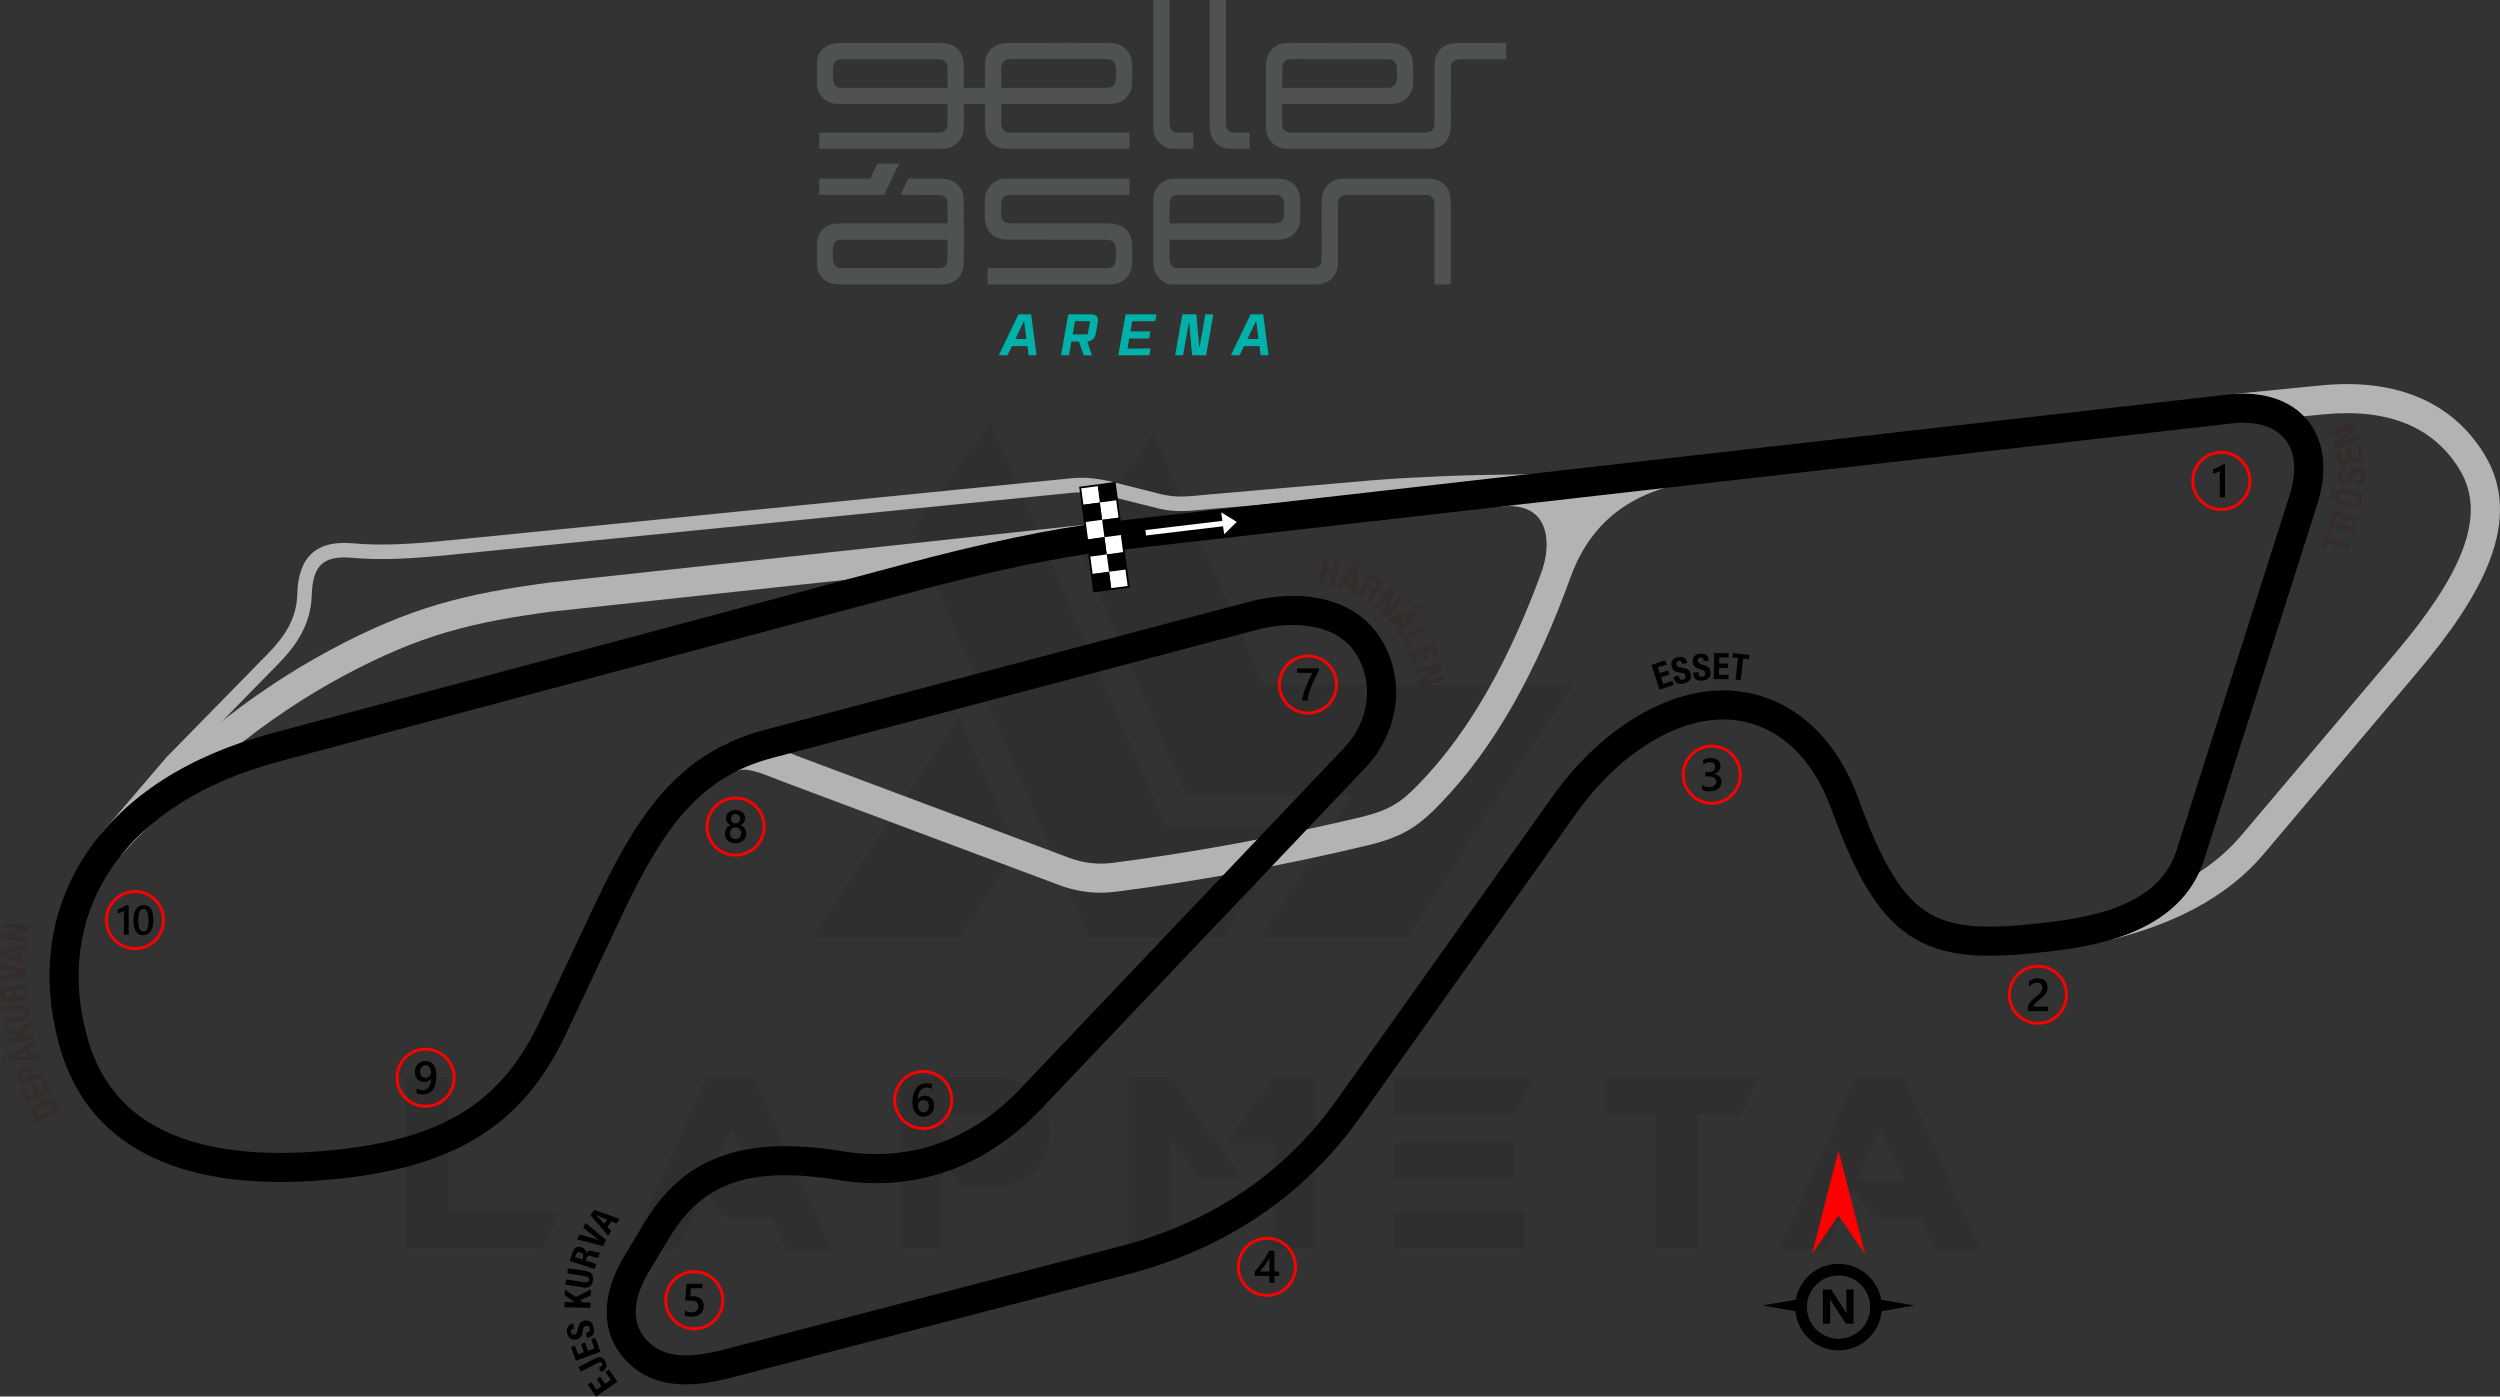 <?xml version="1.0" encoding="UTF-8"?>
<!DOCTYPE svg PUBLIC "-//W3C//DTD SVG 1.1//EN" "http://www.w3.org/Graphics/SVG/1.1/DTD/svg11.dtd">
<!-- Creator: CorelDRAW -->
<svg xmlns="http://www.w3.org/2000/svg" xml:space="preserve" width="242.019mm" height="135.197mm" version="1.1" style="shape-rendering:geometricPrecision; text-rendering:geometricPrecision; image-rendering:optimizeQuality; fill-rule:evenodd; clip-rule:evenodd"
viewBox="0 0 17759.89 9921.04"
 xmlns:xlink="http://www.w3.org/1999/xlink"
 xmlns:xodm="http://www.corel.com/coreldraw/odm/2003">
 <rect x="0" y="0" width="17759.89" height="9921.04" fill="#333333" stroke="none"/>
 <defs>
  <style type="text/css">
   <![CDATA[
    .fil4 {fill:black}
    .fil5 {fill:white}
    .fil7 {fill:#332C2B;fill-rule:nonzero}
    .fil8 {fill:black;fill-rule:nonzero}
    .fil2 {fill:black;fill-rule:nonzero}
    .fil10 {fill:#00B1A9;fill-rule:nonzero}
    .fil9 {fill:#4F5253;fill-rule:nonzero}
    .fil1 {fill:#B3B3B3;fill-rule:nonzero}
    .fil3 {fill:red;fill-rule:nonzero}
    .fil6 {fill:white;fill-rule:nonzero}
    .fil0 {fill:black;fill-opacity:0.071}
   ]]>
  </style>
 </defs>
 <g id="Layer_x0020_1">
  <path class="fil0" d="M2881.33 8869.59l0 -1218.58 302.62 0 0 954.29 794.91 0 -121.04 264.29 -976.48 0zm3597.23 -5096.25l1258.94 2885.06 946.22 0 514.47 -784.82 -913.94 0 -1248.85 -2874.96 -556.84 774.72zm1718.93 -694.03l776.74 1785.51 2197.08 0 -1172.18 1791.56 -1049.11 0 0 -2.02 657.71 -1004.73 -1180.25 0 -786.83 -1811.73 556.84 -758.59zm-968.41 2961.71l-403.51 617.37 -1049.11 0 0 -2.02 1037.01 -1567.61 415.61 952.26zm-1325.51 2830.59l-322.8 0 -98.86 -219.9 -328.86 0 -149.3 -203.77 -191.66 423.68 -334.91 0 540.69 -1218.58 340.96 0 544.73 1218.58zm-542.72 -488.24l-165.43 -363.15 -161.4 363.15 326.83 0zm1341.66 -197.71l367.18 0c52.45,-16.14 78.68,-64.56 76.66,-145.26 0,-66.59 -32.27,-108.95 -100.87,-125.09l-342.97 0 0 270.35zm121.04 242.1l-123.06 -177.54 0 619.37 -302.63 0 0 -1218.58 728.32 0c213.86,38.33 322.8,153.33 324.82,349.03l0 72.63c-2.02,197.71 -108.94,316.75 -320.78,353.06l-306.66 0 0 2.02zm2007.44 -44.39l-302.63 0 -209.82 -290.52 -0.01 776.74 -304.64 0 0 -1218.58 302.62 0 514.48 732.36zm209.82 -730.34l302.63 0 0 1216.57 -304.65 0 0 -746.48 -328.85 0 330.87 -470.09zm1791.56 952.27l0 264.29 -926.05 0 0 -264.29 926.05 0zm-72.63 -484.2l0 260.26 -853.41 0 0 -260.26 853.41 0.01zm133.15 -468.08l-133.15 266.32 -853.41 0 0 -266.32 986.56 0zm867.54 262.28l-365.17 0 0 -262.28 1099.55 0 -123.07 262.28 -304.65 0 0 954.28 -304.65 0 0 -954.28 -2.01 0zm2306.03 956.3l-322.81 0 -98.86 -219.9 -328.85 0 -149.3 -203.77 -191.67 423.68 -334.9 0 540.69 -1218.58 340.96 0 544.73 1218.58zm-542.72 -488.24l-165.43 -363.15 -161.4 363.15 326.83 0z"/>
  <path class="fil1" d="M11830.11 3464.28c-165.04,48.94 -304.53,126.23 -416.78,232.42 -111.06,105.06 -197.1,239.7 -256.54,404.49 -118.03,327.16 -250.37,626.21 -401.67,893.72 -152.72,270.02 -324.97,508.6 -521.51,712.34 -74.89,77.64 -138.55,135.99 -217.82,183.95 -78.83,47.71 -170.36,83.05 -300.16,114.14 -317.88,76.13 -618.44,138.63 -896.23,189.78 -329.92,60.75 -630.31,106.01 -890.79,139.29 -53.26,6.8 -113.95,10.43 -181.06,4.52 -67.69,-5.96 -143.5,-21.51 -227.62,-53l-1913.35 -716.34c-47.71,-17.86 -66.65,-25.35 -85.09,-32.63 -121.96,-48.15 -225.01,-88.84 -287.27,-58.81l-89.79 -186.07c144.28,-69.59 285.71,-13.76 453.1,52.34 35.36,13.96 71.82,28.36 81.06,31.82l1913.35 716.34c63.26,23.69 121.18,35.46 173.42,40.06 52.81,4.65 98.33,2.08 137.37,-2.91 255.66,-32.68 551.89,-77.35 879.46,-137.66 276.73,-50.96 574.1,-112.74 885.72,-187.36 106.18,-25.43 179.64,-53.49 241.1,-90.69 61.05,-36.94 113.13,-85.04 175.76,-149.96 184.26,-191.01 346.39,-415.82 490.77,-671.09 145.8,-257.78 273.35,-546.01 387.11,-861.36 70.6,-195.7 -27.63,-367.42 107.22,-494.98 136.84,-129.45 506.1,-212.47 702.01,-270.57l58.25 198.21z"/>
  <path class="fil1" d="M10960.6 4037.29c23.56,-79.58 31.12,-152.86 23.89,-216.39 -6.32,-55.52 -24.01,-102.68 -52.12,-138.67 -26.84,-34.36 -64.58,-59.89 -112.3,-74.03 -43.2,-12.78 -94.97,-16.57 -154.92,-9.75l-22.65 -205.48c87.63,-9.97 166.61,-3.45 235.82,17.03 90.44,26.78 163.28,76.89 216.65,145.22 52.09,66.7 84.35,149.35 95.01,243.03 10.23,89.9 0.4,190.65 -31.17,297.29l-198.21 -58.25z"/>
  <path class="fil1" d="M15866.81 2799.13l618.77 -61.01c267.62,-26.39 497.39,2.53 689.02,81.59 201.73,83.22 359.56,220.59 473.37,406.36 141.83,231.49 141.52,482.45 40.31,751.51 -94.6,251.53 -279.16,518.28 -517.03,799.72l-1089.06 1288.55c-136.18,161.13 -301.41,286.9 -486.33,385.98 -182.34,97.69 -382.12,168.73 -590.82,221.76l-50.97 -200.63c195.28,-49.62 379.92,-114.86 544.71,-203.15 162.22,-86.92 306.88,-196.91 425.65,-337.45l1089.06 -1288.55c223.82,-264.81 396.18,-512.35 481.44,-739.05 78.67,-209.16 81.25,-400.43 -23.31,-571.1 -90.64,-147.96 -215.85,-257.17 -375.49,-323.03 -160.49,-66.21 -357.25,-90 -590.32,-67.03l-618.77 61.01 -20.22 -205.48z"/>
  <path class="fil1" d="M719.35 5921.1c260.62,-280.94 508.56,-514.87 778.16,-734.19 270,-219.65 549.05,-408.65 846.65,-568.29l-0.09 -0.17c286.59,-153.71 527.32,-253.72 770.59,-325.38 242.07,-71.31 484.71,-113.86 776.85,-153.13l2.83 -0.4 3873.29 -418.68 21.84 205.48 -3873.29 418.68c-280.91,37.79 -513.61,78.6 -743.27,146.25 -229.23,67.53 -457.49,162.52 -730.95,309.19l-0.4 0c-285.04,152.88 -553.31,334.7 -813.81,546.62 -261,212.32 -514.5,455.38 -769.51,730.26l-138.89 -156.25z"/>
  <path class="fil1" d="M719.35 5921.1l461.55 -539.81 719.86 -734.94c58.59,-59.81 110.79,-121.96 148.5,-191.84 36.83,-68.24 60.25,-144.67 62.75,-234.93 3.72,-133.69 37.23,-228.54 104.17,-288.93 67.21,-60.63 163.68,-82.72 293.15,-70.79 105.06,9.68 214.56,10.41 327.96,5.73 113.96,-4.7 232.06,-14.93 353.64,-27.05l4419.76 -440.88c52.92,-5.28 103.9,-4.37 153.42,0.84 49.47,5.2 96.98,14.54 143.21,26.18l341.05 85.91c100.23,25.24 189.99,16.45 264.48,9.16l33.95 -3.37 1185.66 -103.01c171.11,-14.87 350.68,-22.87 496.92,-29.37l34.35 -1.53c169.97,-7.62 324.75,-9.45 479.49,-11.26 305.53,-3.6 611.08,-7.21 1052.09,-57.38l11.33 102.74c-443.86,50.5 -753.04,54.15 -1062.2,57.79 -152.56,1.79 -305.15,3.6 -476.26,11.26l-34.35 1.53c-142.15,6.32 -316.72,14.1 -492.48,29.37l-1185.66 103.01 -33.14 2.96c-82.71,8.09 -182.37,17.85 -299.26,-11.58l-341.05 -85.91c-42.52,-10.71 -85.41,-19.2 -128.65,-23.75 -43.21,-4.55 -87.38,-5.37 -132.79,-0.84l-4419.76 440.88c-123.15,12.28 -243.06,22.65 -359.7,27.46 -117.19,4.83 -231.01,4.01 -341.32,-6.14 -99.44,-9.16 -170.22,4.81 -214.68,44.92 -44.71,40.34 -67.3,110.95 -70.19,214.91 -3.01,108.22 -30.95,199.63 -74.89,281.05 -43.05,79.77 -101.13,149.18 -165.89,215.29l-879.18 897.6 -375.85 304.76z"/>
  <path class="fil2" d="M4235.05 6406.11c159.55,-338.44 312.37,-602.27 497.06,-802.25 190.28,-206.04 411.48,-342.61 702.76,-419.64l3437.27 -908.96c175.13,-46.31 369.62,-58.46 542.12,-15.2 154.98,38.86 292.55,121.68 385.62,262.95 96.76,146.88 132,314.37 113.51,477.12 -18.9,166.42 -93.87,327.91 -216.45,456.91l-2298.06 2418.46c-211.06,222.12 -436.91,362.11 -661.97,442.1 -268.29,95.36 -534.49,104.84 -772.94,66.31 -284.55,-45.98 -526.31,-51.15 -726.42,9.5 -192.03,58.21 -349.95,180.24 -476.69,390.26l-150.59 249.54c-61.72,102.29 -92.92,197.67 -94.02,281.49 -1.02,76.87 23.88,145.53 74.26,201.66 56.78,63.26 127.99,96.92 212.34,107.92 94.44,12.32 206.68,-2.29 334.34,-35.57l2820.77 -735.3c308.96,-80.53 605.55,-206.56 875.94,-389.48 246.55,-166.77 471.14,-380.9 663.21,-651.02l1532.88 -2155.88c176.42,-248.12 395.69,-452.54 629.35,-584.94 229.21,-129.87 473.24,-191.34 706.99,-159.07 179.35,24.76 355.34,102.98 508.05,244.72 133.69,124.1 248.98,296.84 331.73,524.92 164.36,453.01 308.29,697.11 506.14,810.34 196.85,112.66 467.33,105.39 881.02,53.63 246.91,-30.89 445.73,-86.22 592.91,-172.68 137.53,-80.79 230.63,-190.56 276.53,-335.55l802.17 -2519.69c112.88,-356.49 -72.66,-549.11 -410.4,-510.69l-7983.68 908.39c-186.52,21.21 -396.9,58.03 -613.01,103.12 -261.28,54.5 -533.23,121.73 -782.5,188.4l-4494.18 1202.02c-31.14,8.33 -61.73,17.01 -91.72,26.01 -540.82,162.38 -915.62,438.72 -1126.34,776.23 -208.11,333.34 -257.14,729.37 -148.51,1135.53 4.73,17.69 9.74,35.33 15.01,52.91 90.33,300.82 277.63,510.78 547.12,637.16 291.88,136.89 681.22,179.48 1150.02,136.39 405.85,-37.3 716.26,-121.88 958.36,-270.69 237.96,-146.26 412.64,-357.54 550.75,-650.48l399.27 -846.88zm649.15 -662.3c-168.57,182.52 -311.25,430.13 -462.28,750.47l-399.27 846.88c-155.79,330.45 -355.28,570.28 -629.22,738.66 -269.79,165.83 -609.08,259.47 -1048.15,299.82 -504.96,46.41 -929.93,-2.08 -1255.99,-155 -324.36,-152.11 -549.63,-404.2 -657.95,-764.98 -5.89,-19.6 -11.44,-39.13 -16.63,-58.57 -123.6,-462.15 -66.51,-914.84 172.79,-1298.13 236.71,-379.13 650.66,-687.43 1242.83,-865.23 32,-9.61 64.47,-18.82 97.39,-27.63l4494.18 -1202.02c249.84,-66.82 524.94,-134.73 793.83,-190.82 222.81,-46.49 439.83,-84.45 632.42,-106.36l7983.68 -908.39c490.07,-55.73 789.27,276.89 630.45,778.46l-802.17 2519.69c-62.08,196.12 -186.49,343.71 -369.57,451.25 -173.45,101.89 -398.47,165.93 -672.19,200.18 -457.08,57.19 -761.68,61.93 -1008.84,-79.52 -246.16,-140.87 -415.24,-417.04 -597.56,-919.54 -70.8,-195.15 -167.4,-341.05 -278.34,-444.03 -119.59,-111 -256.56,-172.14 -395.6,-191.33 -186.6,-25.76 -386,25.91 -576.75,133.99 -207.63,117.65 -403.8,301.17 -563.01,525.08l-1532.88 2155.88c-207.44,291.76 -449.83,522.91 -715.79,702.8 -289.95,196.14 -608.19,331.34 -939.84,417.79l-2820.77 735.3c-152,39.63 -289.82,56.47 -412.82,40.43 -133.09,-17.36 -246.77,-71.91 -339.35,-175.06 -86.03,-95.85 -128.56,-212.16 -126.84,-341.62 1.6,-121.25 42.46,-252.13 123.14,-385.85l150.59 -249.54c155.13,-257.07 352.1,-407.55 594,-480.87 233.82,-70.87 505.09,-66.64 818.64,-15.97 207.53,33.54 438.96,25.37 671.82,-57.4 196.28,-69.76 394.33,-192.99 581.07,-389.51l2298.06 -2418.46c91.11,-95.89 146.74,-215.05 160.62,-337.18 13.3,-117.07 -11.62,-236.91 -80.35,-341.22 -61.3,-93.05 -155.62,-148.54 -263.46,-175.58 -137,-34.36 -295.03,-23.77 -439.37,14.4l-3437.27 908.96c-250.42,66.21 -440.29,183.3 -603.25,359.77z"/>
  <g id="_2569578698624">
   <path class="fil3" d="M9291.59 4649.65c58.88,0 112.21,23.89 150.79,62.47 38.58,38.58 62.46,91.92 62.46,150.8 0,58.88 -23.88,112.21 -62.46,150.79 -38.58,38.58 -91.91,62.46 -150.79,62.46 -58.88,0 -112.22,-23.88 -150.81,-62.46 -38.58,-38.58 -62.46,-91.91 -62.46,-150.79 0,-58.88 23.89,-112.22 62.47,-150.8 38.58,-38.58 91.92,-62.47 150.8,-62.47zm136.15 77.11c-34.84,-34.84 -82.99,-56.39 -136.15,-56.39 -53.18,0 -101.33,21.55 -136.16,56.39 -34.84,34.83 -56.39,82.98 -56.39,136.16 0,53.17 21.55,101.31 56.39,136.15 34.84,34.83 82.99,56.39 136.17,56.39 53.17,0 101.31,-21.56 136.15,-56.39 34.83,-34.84 56.39,-82.99 56.39,-136.15 0,-53.17 -21.56,-101.32 -56.39,-136.16z"/>
   <path class="fil4" d="M9368.09 4766.97c-9.6,17.55 -18.65,34.93 -27.15,52.1 -8.55,17.22 -16.24,34.44 -23.15,51.82 -6.93,17.33 -12.92,34.83 -18.04,52.43 -5.12,17.66 -9.04,35.63 -11.83,54.05l-38.79 0c2.56,-16.4 6.21,-32.74 10.96,-49.1 4.73,-16.34 10.3,-32.64 16.67,-48.98 6.38,-16.36 13.51,-32.77 21.47,-49.27 7.9,-16.51 16.34,-33.2 25.28,-49.97l-108.4 0 0 -31.61 152.99 0 0 18.53z"/>
  </g>
  <g id="_2569578697520">
   <path class="fil3" d="M6558.74 7600.98c58.88,0 112.22,23.87 150.8,62.46 38.58,38.58 62.46,91.91 62.46,150.79 0,58.88 -23.88,112.22 -62.46,150.8 -38.58,38.58 -91.92,62.46 -150.8,62.46 -58.88,0 -112.2,-23.88 -150.79,-62.46 -38.58,-38.58 -62.46,-91.92 -62.46,-150.8 0,-58.88 23.87,-112.21 62.46,-150.79 38.58,-38.59 91.9,-62.46 150.79,-62.46zm136.16 77.1c-34.84,-34.84 -82.99,-56.39 -136.16,-56.39 -53.17,0 -101.31,21.56 -136.15,56.39 -34.84,34.84 -56.39,82.99 -56.39,136.15 0,53.17 21.56,101.32 56.39,136.16 34.84,34.83 82.98,56.39 136.15,56.39 53.17,0 101.32,-21.56 136.16,-56.39 34.83,-34.84 56.39,-82.99 56.39,-136.16 0,-53.17 -21.56,-101.31 -56.39,-136.15z"/>
   <path class="fil4" d="M6635.62 7855.03c0,11.49 -1.9,22.01 -5.67,31.49 -3.76,9.43 -8.99,17.6 -15.68,24.47 -6.71,6.87 -14.67,12.21 -23.87,15.97 -9.22,3.82 -19.19,5.67 -29.98,5.67 -11.5,0 -22.07,-2.23 -31.66,-6.7 -9.64,-4.48 -17.93,-11.12 -24.91,-19.95 -6.98,-8.83 -12.36,-19.83 -16.24,-32.97 -3.82,-13.12 -5.72,-28.38 -5.72,-45.72 0,-21.19 2.5,-40 7.57,-56.41 5.07,-16.34 11.99,-30.08 20.82,-41.14 8.83,-11.12 19.23,-19.5 31.17,-25.24 11.88,-5.78 24.8,-8.66 38.63,-8.66 8.62,0 16.46,0.59 23.54,1.79 7.09,1.15 12.76,2.79 17.01,4.81l0 33.34c-5.46,-2.77 -11.23,-5.12 -17.44,-7.02 -6.16,-1.92 -13.23,-2.89 -21.19,-2.89 -8.94,0 -17.23,1.8 -24.74,5.45 -7.57,3.59 -14.11,8.87 -19.57,15.85 -5.5,6.97 -9.8,15.64 -12.96,25.89 -3.11,10.25 -4.75,22.12 -4.85,35.53l0.98 0c4.91,-7.57 11.51,-13.52 19.84,-17.88 8.39,-4.37 18.2,-6.54 29.48,-6.54 10.03,0 19.03,1.58 27.08,4.85 8.02,3.27 14.89,7.9 20.55,14.05 5.73,6.11 10.15,13.58 13.19,22.34 3.11,8.78 4.64,18.65 4.64,29.6zm-37.32 3.04c0,-6.58 -0.82,-12.59 -2.35,-18.03 -1.53,-5.45 -3.87,-10.08 -7.04,-13.95 -3.1,-3.93 -7.08,-6.92 -11.82,-9.04 -4.69,-2.13 -10.3,-3.17 -16.67,-3.17 -6.38,0 -11.99,1.14 -16.84,3.43 -4.84,2.29 -8.89,5.29 -12.21,9 -3.32,3.7 -5.78,8.01 -7.4,12.75 -1.64,4.79 -2.52,9.69 -2.52,14.71 0,5.44 0.82,11 2.35,16.67 1.53,5.72 3.93,10.89 7.08,15.58 3.22,4.7 7.3,8.51 12.21,11.55 4.95,3.05 10.85,4.58 17.66,4.58 6.05,0 11.43,-1.14 16.13,-3.37 4.69,-2.24 8.61,-5.34 11.7,-9.26 3.17,-3.93 5.57,-8.62 7.2,-13.96 1.64,-5.39 2.52,-11.22 2.52,-17.49z"/>
  </g>
  <g id="_2569578698288">
   <path class="fil3" d="M4931.9 9023.48c58.88,0 112.21,23.88 150.8,62.46 38.58,38.59 62.46,91.91 62.46,150.79 0,58.88 -23.89,112.21 -62.46,150.8 -38.59,38.58 -91.92,62.46 -150.8,62.46 -58.88,0 -112.2,-23.88 -150.79,-62.46 -38.58,-38.59 -62.46,-91.92 -62.46,-150.8 0,-58.88 23.88,-112.21 62.46,-150.79 38.58,-38.58 91.91,-62.46 150.79,-62.46zm136.15 77.1c-34.84,-34.84 -82.98,-56.39 -136.15,-56.39 -53.17,0 -101.31,21.55 -136.15,56.39 -34.84,34.84 -56.39,82.98 -56.39,136.15 0,53.17 21.55,101.31 56.39,136.15 34.84,34.84 82.98,56.39 136.15,56.39 53.17,0 101.31,-21.55 136.15,-56.39 34.84,-34.84 56.39,-82.98 56.39,-136.15 0,-53.17 -21.55,-101.31 -56.39,-136.15z"/>
   <path class="fil4" d="M4864.27 9343.84l0 -35.59c15.04,10.13 30.25,15.15 45.67,15.15 15.52,0 28.06,-3.92 37.49,-11.88 9.47,-7.9 14.22,-18.47 14.22,-31.72 0,-12.96 -4.79,-23.05 -14.44,-30.29 -9.64,-7.26 -23.42,-10.85 -41.42,-10.85 -6.16,0 -18.69,0.59 -37.55,1.9l8.17 -120.38 112.69 0 0 31.61 -81.89 0 -3.82 57.32c7.35,-0.43 13.99,-0.65 19.94,-0.65 24.25,0 43.05,6.21 56.3,18.69 13.25,12.42 19.89,29.48 19.89,51.07 0,22.66 -7.63,40.87 -22.78,54.54 -15.15,13.69 -36.02,20.5 -62.51,20.5 -22.34,0 -39.02,-3.11 -49.97,-9.43z"/>
  </g>
  <g id="_2569578699632">
   <path class="fil3" d="M12160.4 5290.13c58.88,0 112.21,23.88 150.79,62.46 38.58,38.58 62.46,91.92 62.46,150.8 0,58.88 -23.88,112.21 -62.46,150.79 -38.58,38.58 -91.91,62.46 -150.79,62.46 -58.88,0 -112.21,-23.87 -150.79,-62.46 -38.58,-38.58 -62.46,-91.91 -62.46,-150.79 0,-58.88 23.88,-112.22 62.46,-150.8 38.58,-38.58 91.91,-62.46 150.79,-62.46zm136.15 77.1c-34.84,-34.83 -82.99,-56.39 -136.15,-56.39 -53.17,0 -101.31,21.56 -136.15,56.39 -34.83,34.84 -56.39,82.99 -56.39,136.16 0,53.17 21.55,101.31 56.39,136.15 34.83,34.83 82.98,56.39 136.15,56.39 53.17,0 101.31,-21.56 136.15,-56.39 34.83,-34.84 56.39,-82.99 56.39,-136.15 0,-53.17 -21.56,-101.32 -56.39,-136.16z"/>
   <path class="fil4" d="M12091.2 5609.44l0 -34.82c14.93,11.82 31.71,17.7 50.46,17.7 15.2,0 27.4,-3.43 36.5,-10.35 9.11,-6.91 13.63,-16.28 13.63,-28.12 0,-25.93 -19.84,-38.96 -59.56,-38.96l-17.72 0 0 -29.71 16.96 0c35.2,0 52.8,-12.2 52.8,-36.67 0,-22.57 -13.72,-33.85 -41.14,-33.85 -15.37,0 -29.76,5.46 -43.27,16.42l0 -32.86c15.54,-8.73 33.9,-13.14 55.04,-13.14 20.33,0 36.63,5.13 48.88,15.37 12.21,10.19 18.37,23.27 18.37,39.24 0,30.13 -15.37,49.53 -46,58.14l0 0.66c16.51,1.57 29.54,7.35 39.13,17.27 9.59,9.98 14.33,22.4 14.33,37.28 0,20.55 -7.69,37.16 -23.1,49.75 -15.48,12.64 -35.8,18.92 -61.03,18.92 -22.68,0 -40.77,-4.09 -54.28,-12.26z"/>
  </g>
  <g id="_2569578699392">
   <path class="fil3" d="M9000.46 8786.19c58.88,0 112.21,23.89 150.79,62.46 38.58,38.59 62.46,91.92 62.46,150.8 0,58.88 -23.88,112.21 -62.46,150.8 -38.58,38.58 -91.91,62.46 -150.79,62.46 -58.88,0 -112.21,-23.89 -150.79,-62.46 -38.58,-38.59 -62.46,-91.92 -62.46,-150.8 0,-58.88 23.88,-112.21 62.46,-150.8 38.58,-38.58 91.91,-62.46 150.79,-62.46zm136.15 77.11c-34.84,-34.84 -82.98,-56.39 -136.15,-56.39 -53.17,0 -101.31,21.55 -136.15,56.39 -34.83,34.84 -56.39,82.98 -56.39,136.15 0,53.17 21.56,101.31 56.39,136.15 34.84,34.84 82.99,56.39 136.15,56.39 53.17,0 101.31,-21.55 136.15,-56.39 34.83,-34.84 56.39,-82.98 56.39,-136.15 0,-53.17 -21.56,-101.31 -56.39,-136.15z"/>
   <path class="fil4" d="M9053.25 8884.98l0 147.85 34.01 0 0 30.78 -34.01 0 0 50.3 -35.91 0 0 -50.3 -103.66 0 0 -31.11c9.39,-10.57 18.98,-21.97 28.84,-34.28 9.86,-12.25 19.34,-24.85 28.45,-37.65 9.1,-12.8 17.48,-25.67 25.28,-38.53 7.79,-12.92 14.34,-25.23 19.62,-37.06l37.38 0zm-35.91 147.85l0 -96.14c-11.6,20.88 -23.11,39.08 -34.44,54.61 -11.33,15.53 -21.91,29.37 -31.83,41.53l66.27 0z"/>
  </g>
  <g id="_2569578700352">
   <path class="fil3" d="M5225.63 5658.8c58.88,0 112.21,23.89 150.79,62.46 38.58,38.59 62.46,91.92 62.46,150.8 0,58.88 -23.88,112.21 -62.46,150.79 -38.58,38.58 -91.91,62.46 -150.79,62.46 -58.88,0 -112.21,-23.88 -150.79,-62.46 -38.58,-38.58 -62.46,-91.91 -62.46,-150.79 0,-58.88 23.88,-112.21 62.46,-150.8 38.58,-38.58 91.91,-62.46 150.79,-62.46zm136.15 77.1c-34.84,-34.83 -82.99,-56.39 -136.15,-56.39 -53.17,0 -101.31,21.55 -136.15,56.39 -34.83,34.84 -56.39,82.99 -56.39,136.16 0,53.17 21.56,101.31 56.39,136.15 34.84,34.83 82.98,56.39 136.15,56.39 53.17,0 101.31,-21.56 136.15,-56.39 34.83,-34.84 56.39,-82.99 56.39,-136.15 0,-53.17 -21.56,-101.32 -56.39,-136.16z"/>
   <path class="fil4" d="M5149.34 5922.76c0,-6.59 0.82,-12.97 2.45,-19.13 1.64,-6.21 4.15,-11.88 7.41,-17.11 3.32,-5.24 7.47,-9.92 12.48,-14.07 5.01,-4.13 10.85,-7.46 17.55,-10.02 -9.92,-5.56 -17.77,-12.64 -23.66,-21.3 -5.83,-8.73 -8.77,-18.32 -8.77,-28.83 0,-8.45 1.75,-16.18 5.23,-23.32 3.43,-7.14 8.23,-13.3 14.32,-18.53 6.16,-5.24 13.35,-9.26 21.64,-12.21 8.34,-2.94 17.39,-4.42 27.14,-4.42 9.92,0 19.02,1.53 27.42,4.48 8.34,2.99 15.58,7.08 21.68,12.32 6.11,5.22 10.9,11.39 14.28,18.52 3.43,7.14 5.11,14.82 5.11,23.16 0,10.52 -2.94,20.11 -8.77,28.83 -5.89,8.67 -13.62,15.75 -23.32,21.3 6.59,2.57 12.42,5.89 17.49,9.98 5.06,4.09 9.27,8.71 12.7,13.95 3.38,5.23 5.94,10.89 7.68,17.11 1.69,6.16 2.51,12.59 2.51,19.29 0,10.02 -1.86,19.18 -5.56,27.47 -3.77,8.28 -8.95,15.42 -15.65,21.3 -6.69,5.94 -14.76,10.52 -24.14,13.85 -9.31,3.27 -19.67,4.91 -30.95,4.91 -11.17,0 -21.42,-1.64 -30.74,-4.91 -9.31,-3.32 -17.33,-7.9 -24.08,-13.85 -6.76,-5.88 -12.04,-13.02 -15.8,-21.3 -3.82,-8.29 -5.67,-17.45 -5.67,-27.47zm36.08 -3.16c0,6.49 0.92,12.32 2.83,17.55 1.97,5.22 4.64,9.64 8.17,13.25 3.49,3.6 7.73,6.38 12.7,8.28 4.95,1.9 10.46,2.89 16.51,2.89 5.83,0 11.23,-0.99 16.13,-2.95 4.91,-1.96 9.1,-4.79 12.7,-8.44 3.54,-3.71 6.38,-8.12 8.39,-13.3 2.02,-5.12 2.99,-10.9 2.99,-17.27 0,-5.88 -0.92,-11.39 -2.83,-16.56 -1.96,-5.12 -4.62,-9.64 -8.17,-13.46 -3.49,-3.87 -7.74,-6.87 -12.7,-9.1 -4.96,-2.25 -10.46,-3.38 -16.51,-3.38 -5.72,0 -11.12,1.03 -16.02,3.1 -4.96,2.08 -9.22,5.01 -12.81,8.78 -3.54,3.82 -6.33,8.28 -8.39,13.52 -2.02,5.22 -2.99,10.9 -2.99,17.11zm7.79 -103.48c0,4.8 0.87,9.22 2.56,13.35 1.69,4.09 3.97,7.63 6.85,10.68 2.89,3.05 6.27,5.4 10.15,7.08 3.86,1.75 8.06,2.57 12.53,2.57 4.48,0 8.67,-0.88 12.54,-2.62 3.86,-1.75 7.3,-4.14 10.24,-7.2 2.89,-3.05 5.24,-6.58 6.93,-10.68 1.7,-4.08 2.56,-8.5 2.56,-13.18 0,-4.79 -0.82,-9.27 -2.45,-13.41 -1.7,-4.13 -3.93,-7.73 -6.81,-10.67 -2.89,-2.99 -6.27,-5.34 -10.19,-7.03 -3.98,-1.7 -8.23,-2.56 -12.81,-2.56 -4.79,0 -9.14,0.87 -13.08,2.62 -3.93,1.73 -7.31,4.19 -10.13,7.3 -2.83,3.05 -5.01,6.64 -6.54,10.73 -1.59,4.09 -2.34,8.45 -2.34,13.03z"/>
  </g>
  <g id="_2569578700640">
   <path class="fil3" d="M3023.39 7442.74c58.88,0 112.22,23.87 150.8,62.46 38.58,38.58 62.46,91.91 62.46,150.79 0,58.88 -23.88,112.21 -62.46,150.79 -38.58,38.59 -91.92,62.46 -150.8,62.46 -58.88,0 -112.21,-23.88 -150.79,-62.46 -38.58,-38.58 -62.46,-91.91 -62.46,-150.79 0,-58.88 23.88,-112.21 62.46,-150.79 38.58,-38.58 91.91,-62.46 150.79,-62.46zm136.16 77.1c-34.84,-34.84 -82.99,-56.39 -136.16,-56.39 -53.17,0 -101.31,21.56 -136.15,56.39 -34.83,34.84 -56.39,82.99 -56.39,136.15 0,53.17 21.56,101.31 56.39,136.15 34.84,34.83 82.99,56.39 136.15,56.39 53.17,0 101.32,-21.55 136.16,-56.39 34.83,-34.83 56.39,-82.98 56.39,-136.15 0,-53.17 -21.56,-101.31 -56.39,-136.15z"/>
   <path class="fil4" d="M3100.1 7643.48c0,22.9 -2.46,42.56 -7.41,59.09 -4.97,16.5 -11.78,30.08 -20.44,40.71 -8.67,10.63 -18.85,18.47 -30.45,23.54 -11.68,5.06 -24.2,7.57 -37.61,7.57 -4.36,0 -8.77,-0.27 -13.19,-0.76 -4.42,-0.55 -8.61,-1.25 -12.59,-2.08 -4.04,-0.87 -7.63,-1.8 -10.9,-2.83 -3.21,-0.97 -5.94,-1.96 -8.06,-2.94l0 -33.34c2.23,1.36 5.01,2.78 8.34,4.19 3.27,1.47 6.87,2.72 10.73,3.87 3.93,1.09 7.96,2.02 12.15,2.66 4.2,0.72 8.29,1.09 12.21,1.09 9.04,0 17.27,-1.8 24.69,-5.28 7.42,-3.54 13.68,-8.73 18.91,-15.64 5.22,-6.93 9.21,-15.54 12.05,-25.77 2.83,-10.31 4.25,-22.18 4.25,-35.71l-0.66 0c-1.9,3.38 -4.41,6.6 -7.57,9.65 -3.16,3.05 -6.76,5.72 -10.79,8.01 -4.04,2.29 -8.56,4.09 -13.47,5.51 -4.95,1.36 -10.24,2.06 -15.91,2.06 -9.6,0 -18.47,-1.68 -26.76,-5.06 -8.23,-3.32 -15.37,-8.07 -21.46,-14.28 -6.05,-6.16 -10.79,-13.68 -14.27,-22.51 -3.44,-8.83 -5.18,-18.69 -5.18,-29.54 0,-11.93 1.96,-22.68 5.89,-32.31 3.98,-9.65 9.37,-17.82 16.3,-24.58 6.91,-6.77 15.09,-11.99 24.41,-15.64 9.37,-3.71 19.56,-5.57 30.52,-5.57 10.3,0 20.11,1.96 29.32,5.83 9.22,3.93 17.27,10.08 24.25,18.53 6.98,8.5 12.47,19.4 16.61,32.81 4.09,13.41 6.11,29.65 6.11,48.71zm-38.64 -24.41c0,-7.68 -0.98,-14.67 -2.94,-20.92 -1.96,-6.27 -4.7,-11.68 -8.23,-16.14 -3.49,-4.47 -7.69,-7.96 -12.54,-10.35 -4.78,-2.45 -10.13,-3.71 -15.85,-3.71 -5.13,0 -9.98,1.05 -14.6,3.11 -4.64,2.07 -8.67,5.08 -12.15,8.89 -3.44,3.8 -6.22,8.44 -8.23,13.88 -2.02,5.4 -2.99,11.45 -2.99,18.04 0,7.26 0.98,13.63 2.94,19.13 1.96,5.56 4.69,10.19 8.23,14 3.49,3.77 7.73,6.66 12.7,8.62 4.89,1.96 10.41,2.94 16.34,2.94 5.34,0 10.25,-0.98 14.77,-2.94 4.52,-1.96 8.45,-4.64 11.82,-8.02 3.32,-3.32 5.94,-7.3 7.9,-11.87 1.9,-4.58 2.83,-9.48 2.83,-14.66z"/>
  </g>
  <g id="_2569578700688">
   <path class="fil3" d="M959.35 6322.98c58.88,0 112.21,23.87 150.8,62.46 38.58,38.58 62.46,91.9 62.46,150.79 0,58.88 -23.89,112.22 -62.46,150.8 -38.59,38.58 -91.92,62.46 -150.8,62.46 -58.88,0 -112.2,-23.88 -150.79,-62.46 -38.58,-38.58 -62.46,-91.92 -62.46,-150.8 0,-58.88 23.88,-112.21 62.46,-150.79 38.58,-38.59 91.91,-62.46 150.79,-62.46zm136.16 77.1c-34.84,-34.84 -82.99,-56.39 -136.16,-56.39 -53.17,0 -101.31,21.55 -136.15,56.39 -34.84,34.83 -56.39,82.98 -56.39,136.15 0,53.17 21.55,101.32 56.39,136.16 34.83,34.83 82.98,56.39 136.15,56.39 53.17,0 101.32,-21.56 136.16,-56.39 34.83,-34.84 56.39,-82.99 56.39,-136.16 0,-53.17 -21.55,-101.31 -56.39,-136.15z"/>
   <path class="fil4" d="M913.75 6428.89l0 211.24 -33.45 0 0 -170.31c-6.04,4.32 -12.54,8.02 -19.53,11.01 -6.93,3.05 -14.9,5.7 -23.85,8.01l0 -28.52c5.6,-1.81 10.96,-3.74 16.12,-5.75 5.22,-2.02 10.33,-4.29 15.34,-6.79 5.06,-2.51 10.13,-5.31 15.3,-8.36 5.13,-3.1 10.43,-6.59 15.94,-10.53l14.12 0zm102.76 214.69c-21.49,0 -38.32,-8.75 -50.37,-26.37 -12.05,-17.56 -18.04,-42.98 -18.04,-76.23 0,-36.5 6.24,-64.09 18.83,-82.83 12.6,-18.73 30.74,-28.13 54.5,-28.13 45.45,0 68.11,35.32 68.11,105.95 0,34.97 -6.39,61.61 -19.23,80.01 -12.79,18.4 -30.74,27.6 -53.8,27.6zm3.35 -186.85c-25.09,0 -37.63,27.59 -37.63,82.83 0,51.7 12.29,77.51 36.89,77.51 24.19,0 36.29,-26.26 36.29,-78.79 0,-54.4 -11.85,-81.55 -35.55,-81.55z"/>
  </g>
  <g id="_2569578700592">
   <path class="fil3" d="M15780.27 3203.05c58.88,0 112.2,23.87 150.79,62.46 38.59,38.58 62.46,91.9 62.46,150.79 0,58.88 -23.87,112.22 -62.46,150.8 -38.58,38.58 -91.9,62.46 -150.79,62.46 -58.88,0 -112.22,-23.88 -150.8,-62.46 -38.58,-38.58 -62.46,-91.92 -62.46,-150.8 0,-58.88 23.88,-112.2 62.46,-150.79 38.58,-38.59 91.92,-62.46 150.8,-62.46zm136.15 77.1c-34.84,-34.84 -82.98,-56.39 -136.15,-56.39 -53.17,0 -101.32,21.55 -136.16,56.39 -34.83,34.83 -56.39,82.98 -56.39,136.15 0,53.17 21.55,101.32 56.39,136.16 34.84,34.83 82.98,56.39 136.16,56.39 53.17,0 101.31,-21.56 136.15,-56.39 34.84,-34.84 56.39,-82.99 56.39,-136.16 0,-53.17 -21.56,-101.31 -56.39,-136.15z"/>
   <path class="fil4" d="M15806 3299.27l0 234.06 -37.06 0 0 -188.72c-6.7,4.79 -13.9,8.89 -21.64,12.21 -7.68,3.37 -16.5,6.32 -26.42,8.88l0 -31.61c6.21,-2 12.15,-4.13 17.87,-6.38 5.78,-2.23 11.45,-4.74 17,-7.51 5.61,-2.78 11.22,-5.89 16.95,-9.26 5.67,-3.44 11.56,-7.3 17.66,-11.67l15.64 0z"/>
  </g>
  <g id="_2569578699056">
   <path class="fil3" d="M14477.36 6853.43c58.88,0 112.21,23.88 150.8,62.46 38.58,38.58 62.46,91.92 62.46,150.8 0,58.88 -23.89,112.21 -62.46,150.79 -38.59,38.58 -91.92,62.46 -150.8,62.46 -58.88,0 -112.2,-23.87 -150.79,-62.46 -38.58,-38.58 -62.46,-91.91 -62.46,-150.79 0,-58.88 23.89,-112.22 62.46,-150.8 38.59,-38.58 91.91,-62.46 150.79,-62.46zm136.15 77.1c-34.84,-34.83 -82.98,-56.39 -136.15,-56.39 -53.17,0 -101.31,21.56 -136.15,56.39 -34.83,34.84 -56.39,82.99 -56.39,136.16 0,53.17 21.55,101.31 56.39,136.15 34.84,34.83 82.98,56.39 136.15,56.39 53.17,0 101.31,-21.56 136.15,-56.39 34.84,-34.84 56.39,-82.99 56.39,-136.15 0,-53.17 -21.55,-101.32 -56.39,-136.16z"/>
   <path class="fil4" d="M14549.2 7183.09l-143.7 0 0 -17.7c0,-7.26 1.03,-14.07 3.05,-20.39 2.02,-6.33 4.74,-12.27 8.12,-17.88 3.43,-5.56 7.41,-10.84 11.99,-15.81 4.58,-4.95 9.47,-9.75 14.65,-14.38 5.23,-4.62 10.57,-9.1 15.97,-13.41 5.44,-4.29 10.79,-8.61 15.97,-12.96 4.91,-4.2 9.37,-8.23 13.41,-12.27 4.09,-3.97 7.51,-8.12 10.41,-12.36 2.88,-4.25 5.13,-8.73 6.7,-13.47 1.59,-4.73 2.4,-9.86 2.4,-15.42 0,-6.05 -0.93,-11.34 -2.77,-15.87 -1.92,-4.52 -4.47,-8.34 -7.85,-11.33 -3.32,-3.05 -7.3,-5.34 -11.89,-6.87 -4.56,-1.59 -9.58,-2.35 -15.04,-2.35 -9.31,0 -18.84,2.19 -28.55,6.54 -9.7,4.37 -19.01,10.91 -27.96,19.68l0 -35.65c4.7,-3.49 9.43,-6.52 14.23,-9.14 4.79,-2.62 9.76,-4.81 14.87,-6.54 5.08,-1.8 10.46,-3.05 16.08,-3.93 5.67,-0.88 11.66,-1.31 18.03,-1.31 10.36,0 19.74,1.36 28.13,4.09 8.39,2.72 15.59,6.7 21.57,11.98 5.94,5.3 10.52,11.84 13.79,19.74 3.27,7.84 4.86,16.89 4.86,27.14 0,9.26 -1.15,17.6 -3.44,24.96 -2.29,7.41 -5.5,14.28 -9.69,20.7 -4.19,6.38 -9.33,12.44 -15.26,18.21 -5.93,5.72 -12.64,11.66 -19.94,17.71 -6.21,5.01 -12.32,9.86 -18.48,14.6 -6.11,4.75 -11.59,9.37 -16.5,13.89 -4.91,4.54 -8.89,9.06 -11.88,13.58 -3.05,4.52 -4.58,9.05 -4.58,13.62l0 0.82 103.32 0 0 31.77z"/>
  </g>
  <g id="_2569578699728">
   <g>
    <rect class="fil4" transform="matrix(0.193 1.447 -1.447 0.193 7919.44 3430.73)" width="84.94" height="84.94"/>
    <rect class="fil5" transform="matrix(0.193 1.447 -1.447 0.193 7935.86 3553.63)" width="84.94" height="84.94"/>
    <rect class="fil4" transform="matrix(0.193 1.447 -1.447 0.193 7952.29 3676.53)" width="84.94" height="84.94"/>
    <rect class="fil5" transform="matrix(0.193 1.447 -1.447 0.193 7968.72 3799.43)" width="84.94" height="84.94"/>
    <rect class="fil4" transform="matrix(0.193 1.447 -1.447 0.193 7985.14 3922.33)" width="84.94" height="84.94"/>
    <rect class="fil5" transform="matrix(0.193 1.447 -1.447 0.193 8001.57 4045.23)" width="84.94" height="84.94"/>
    <rect class="fil5" transform="matrix(0.193 1.447 -1.447 0.193 7796.54 3447.16)" width="84.94" height="84.94"/>
    <rect class="fil4" transform="matrix(0.193 1.447 -1.447 0.193 7812.96 3570.06)" width="84.94" height="84.94"/>
    <rect class="fil5" transform="matrix(0.193 1.447 -1.447 0.193 7829.39 3692.96)" width="84.94" height="84.94"/>
    <rect class="fil4" transform="matrix(0.193 1.447 -1.447 0.193 7845.82 3815.86)" width="84.94" height="84.94"/>
    <rect class="fil5" transform="matrix(0.193 1.447 -1.447 0.193 7862.24 3938.76)" width="84.94" height="84.94"/>
    <rect class="fil4" transform="matrix(0.193 1.447 -1.447 0.193 7878.67 4061.66)" width="84.94" height="84.94"/>
   </g>
   <path class="fil2" d="M8018.84 4174.54l-252.19 33.69 -100.26 -750.19 258.57 -34.57c33.7,250.03 66.88,500.14 100.3,750.22l-6.41 0.85zm-124.6 3.63l116.48 -15.56 -96.83 -724.6 -233 31.11 96.84 724.61 116.51 -15.56z"/>
  </g>
  <g id="_2569578699920">
   <path class="fil2" d="M13060.87 8978.3c84.78,0 161.61,34.42 217.25,90.05l0.17 0.17c43.88,43.88 74.53,100.94 85.55,164.68l237.04 40.83 -233.85 40.28c-6.77,73.53 -39.41,139.54 -88.73,188.87l-0.17 0c-55.64,55.62 -132.47,90.04 -217.25,90.04 -84.9,0 -161.79,-34.42 -217.42,-90.04 -49.33,-49.33 -81.97,-115.36 -88.73,-188.87l-233.85 -40.28 237.04 -40.83c11.01,-63.75 41.67,-120.81 85.54,-164.68l0 -0.17c55.62,-55.62 132.51,-90.05 217.42,-90.05zm107.23 424.93l-55.2 0 -100.14 -152.63c-5.84,-8.91 -9.95,-15.61 -12.2,-20.13l-0.65 0c0.87,8.56 1.33,21.69 1.33,39.27l0 133.5 -51.68 0 0 -242.89 58.98 0 96.37 147.84c4.39,6.7 8.43,13.3 12.2,19.83l0.69 0c-0.92,-5.61 -1.39,-16.77 -1.39,-33.36l0 -134.31 51.68 0 0 242.89zm51.79 -276.5c-40.65,-40.62 -96.9,-65.74 -159.03,-65.74 -62.07,0 -118.29,25.17 -158.95,65.82 -40.71,40.58 -65.83,96.83 -65.83,158.95 0,62.07 25.18,118.29 65.83,158.95 40.65,40.65 96.87,65.82 158.95,65.82 62.13,0 118.37,-25.12 159.03,-65.74 40.58,-40.73 65.75,-96.95 65.75,-159.03 0,-62.13 -25.13,-118.37 -65.75,-159.03z"/>
   <polygon class="fil3" points="13060.87,8635.74 12871.6,8911.1 13060.87,8174.86 13250.15,8911.1 "/>
  </g>
  <polygon class="fil6" points="8785.95,3707.33 8675.26,3639.93 8683.7,3700.02 8136.78,3765.55 8141.41,3804.1 8688.32,3738.58 8696.76,3795.49 "/>
  <path class="fil7" d="M16495.86 3888.59l29.1 9.25 12.23 -38.5 147.05 46.72 11.29 -35.52 -147.05 -46.72 12.23 -38.49 -29.11 -9.25 -35.74 112.5zm83.57 -180.04l4.57 -17c4.37,-16.25 14.98,-22.78 31.47,-18.34 19.26,5.18 24.13,16.95 19.48,34.2l-4.04 15.01 -51.49 -13.87zm142.3 76.92l9.69 -36 -75.5 -20.32 5.19 -19.25c3.9,-14.5 14.07,-18.46 28.22,-15.19l34.52 8.22c7.07,1.64 14.01,2.7 19.96,0.54l10.49 -38.99 -1.5 -0.4c-5.31,5.8 -15.32,4.18 -34.14,-0.62 -37.88,-9.66 -52.39,-9.55 -62.24,14.07l-0.49 -0.13c1.2,-21.39 -12.25,-35.2 -35.99,-41.59 -30.5,-8.21 -50.84,5.61 -58.78,35.11l-17.9 66.5 178.48 48.05zm-46.97 -182.99c55.33,9.72 95.81,9.73 105.48,-45.34 9.67,-55.07 -28.39,-68.85 -83.71,-78.57 -55.34,-9.72 -95.81,-9.72 -105.48,45.35 -9.67,55.07 28.38,68.85 83.71,78.56zm6.45 -36.71c-48.7,-8.55 -66.95,-15.44 -63.14,-37.1 3.81,-21.68 23.31,-21.93 72,-13.38 48.95,8.6 66.94,15.44 63.13,37.11 -3.8,21.67 -23.04,21.97 -72,13.38zm-105.96 -7.3l5.01 -28.56 -30.08 -5.28 -5.02 28.56 30.09 5.28zm7.7 -43.86l5.01 -28.55 -30.08 -5.28 -5.01 28.55 30.08 5.28zm153.46 -69.6l7.5 0.33c34.14,1.51 54.53,-14.17 56.39,-56.33 1.79,-40.35 -14.74,-64.91 -53.8,-66.65 -22.5,-1 -37.04,5.62 -50.44,33.01l-13.69 28.15c-7.42,15.48 -14.55,18.54 -25.93,18.03 -10.86,-0.48 -21.27,-5.35 -20.52,-22.16 0.63,-14.22 10.98,-19.72 28.31,-18.95l1.59 -35.69 -5.18 -0.23c-35.43,-1.57 -50.71,21.85 -52.18,54.96 -1.56,35.16 15.83,57.96 51.78,59.56 30.78,1.36 45.16,-13.29 58,-45.89 9.62,-24.19 16.21,-32.44 33.02,-31.7 15.52,0.69 22.27,11.87 21.77,23.24 -0.87,19.67 -12.21,24.08 -29.54,23.31l-5.43 -0.23 -1.65 37.24zm-122.58 -141.19l182.3 -30.51 -17.48 -104.43 -30.13 5.04 11.32 67.67 -49.02 8.2 -10.25 -61.28 -30.13 5.04 10.25 61.28 -42.89 7.18 -10.9 -65.11 -30.12 5.04 17.05 101.88zm-21.44 -117.2l172.17 -67.25 -12.43 -31.83 -120.57 47.09 -0.19 -0.48 103.99 -89.53 -15.45 -39.55 -172.16 67.25 12.43 31.83 117.91 -46.05 0.19 0.48 -101.52 88.01 15.63 40.03z"/>
  <path class="fil8" d="M11731.84 4723.61l57.55 175.65 100.62 -32.96 -9.51 -29.04 -65.19 21.36 -15.48 -47.23 59.04 -19.34 -9.51 -29.03 -59.04 19.34 -13.54 -41.34 62.73 -20.55 -9.51 -29.02 -98.16 32.16zm157.07 85.3l1.65 7.32c7.51,33.34 27.99,48.89 69.16,39.62 39.4,-8.87 58.76,-31.28 50.18,-69.41 -4.95,-21.97 -15.15,-34.27 -45.1,-40l-30.75 -5.81c-16.89,-3.1 -21.71,-9.17 -24.21,-20.28 -2.38,-10.61 -0.43,-21.93 15.99,-25.63 13.89,-3.13 21.91,5.42 25.73,22.34l34.86 -7.85 -1.14 -5.06c-7.79,-34.6 -34.41,-43.19 -66.74,-35.91 -34.34,7.73 -51.77,30.49 -43.87,65.6 6.77,30.06 24.68,40.09 59.51,43.92 25.87,2.93 35.56,7.12 39.26,23.53 3.41,15.15 -5.6,24.61 -16.71,27.11 -19.2,4.33 -26.44,-5.45 -30.25,-22.37l-1.2 -5.31 -36.37 8.19zm139.57 -30.42l0.59 7.48c2.68,34.07 20.74,52.39 62.81,49.08 40.26,-3.16 62.62,-22.58 59.56,-61.55 -1.77,-22.45 -10.11,-36.08 -38.94,-46.03l-29.62 -10.13c-16.27,-5.47 -20.17,-12.18 -21.07,-23.53 -0.85,-10.84 2.71,-21.77 19.48,-23.09 14.19,-1.12 20.91,8.49 22.27,25.78l35.62 -2.8 -0.4 -5.17c-2.77,-35.36 -27.89,-47.66 -60.93,-45.06 -35.1,2.76 -55.59,22.8 -52.78,58.68 2.41,30.71 18.71,43.19 52.64,51.95 25.18,6.59 34.18,12.12 35.5,28.89 1.22,15.49 -9.05,23.56 -20.41,24.46 -19.62,1.54 -25.39,-9.17 -26.75,-26.46l-0.43 -5.42 -37.17 2.92zm148.89 -139.69l-3.16 184.81 105.87 1.82 0.52 -30.55 -68.6 -1.17 0.85 -49.69 62.13 1.06 0.53 -30.54 -62.13 -1.06 0.74 -43.49 66.01 1.14 0.52 -30.54 -103.28 -1.77zm132.62 0.63l-3.46 30.34 40.13 4.56 -17.43 153.31 37.04 4.2 17.43 -153.3 40.13 4.56 3.45 -30.35 -117.29 -13.33z"/>
  <path class="fil8" d="M4234.29 9921.04l151.55 -105.82 -60.62 -86.82 -25.05 17.49 39.28 56.25 -40.76 28.45 -35.57 -50.94 -25.05 17.49 35.57 50.94 -35.66 24.9 -37.8 -54.13 -25.04 17.49 59.13 84.69zm-107.81 -176.51l117.22 -60.74c17.46,-9.06 27.17,-10.58 33.36,1.36 6.19,11.95 -0.65,19 -18.12,28.05l-5.06 2.62 15.73 30.34 7.13 -3.7c25.74,-13.34 43.63,-33.4 25.52,-68.33 -17.38,-33.56 -39.85,-42.03 -74.79,-23.92l-118.14 61.22 17.15 33.1zm-35.35 -78.21l173.81 -62.9 -36.03 -99.56 -28.72 10.4 23.34 64.51 -46.74 16.91 -21.14 -58.42 -28.73 10.39 21.14 58.43 -40.9 14.8 -22.46 -62.08 -28.72 10.39 35.15 97.14zm77.92 -162.79l7.37 -1.42c33.57,-6.44 49.76,-26.42 41.81,-67.86 -7.61,-39.66 -29.39,-59.73 -67.78,-52.36 -22.12,4.24 -34.73,14.05 -41.42,43.8l-6.79 30.55c-3.63,16.78 -9.86,21.41 -21.05,23.56 -10.68,2.05 -21.93,-0.28 -25.1,-16.8 -2.69,-13.99 6.11,-21.74 23.14,-25l-6.74 -35.09 -5.09 0.98c-34.83,6.69 -44.27,33.01 -38.03,65.56 6.63,34.57 28.83,52.72 64.17,45.94 30.26,-5.8 40.85,-23.39 45.79,-58.08 3.75,-25.76 8.24,-35.32 24.77,-38.5 15.26,-2.93 24.42,6.38 26.56,17.57 3.71,19.33 -6.29,26.26 -23.32,29.52l-5.34 1.03 7.03 36.61zm-159 -216.62l184.78 4.28 0.86 -37.26 -54.87 -1.27 -20.64 -14.21 76.71 -36.29 0.97 -41.93 -106.88 53.46 -78.03 -52.04 -0.94 40.37 72.93 48.81 -0.01 0.51 -74.01 -1.71 -0.86 37.26zm6.76 -161.12l127.35 20.03c48.84,7.68 63.28,-19.14 67.99,-49.06 4.7,-29.92 -3.1,-60.23 -49.65,-67.56l-127.35 -20.03 -5.8 36.82 127.35 20.03c18.16,2.86 31.03,9.34 28.33,26.47 -2.7,17.13 -16.93,19.36 -35.09,16.5l-127.35 -20.03 -5.8 36.83zm68.94 -194.94l5.44 -16.74c5.2,-16 16.12,-21.99 32.37,-16.72 18.96,6.16 23.23,18.16 17.71,35.15l-4.8 14.77 -50.72 -16.47zm138.2 84.06l11.51 -35.46 -74.36 -24.14 6.16 -18.96c4.63,-14.28 15,-17.71 28.95,-13.74l34.06 9.97c6.97,1.99 13.86,3.41 19.91,1.56l12.47 -38.41 -1.48 -0.48c-5.61,5.53 -15.52,3.4 -34.06,-2.36 -37.34,-11.58 -51.84,-12.2 -62.87,10.89l-0.49 -0.16c2.29,-21.3 -10.43,-35.77 -33.82,-43.37 -30.04,-9.75 -51.06,3.02 -60.5,32.08l-21.26 65.5 175.8 57.07zm-123.84 -209.56l183.95 46.14 21.76 -42.67 -145.38 -121.78 -17.52 34.36 109.3 86.53 -0.35 0.69 -133.64 -38.79 -18.11 35.52zm219.85 -27.39l22.01 -31.99 -27.37 -29.19 27.88 -40.53 37.05 15.12 22 -32 -180.02 -64.42 -26.11 37.96 124.57 145.06zm-85.21 -145.63l0.29 -0.43 78.59 32.38 -20.54 29.86 -58.35 -61.8z"/>
  <path class="fil7" d="M9364.7 4142.23l36.46 7.77 17.11 -80.27 42.53 9.07 -17.1 80.26 36.46 7.77 38.53 -180.78 -36.46 -7.77 -14.74 69.12 -42.54 -9.07 14.74 -69.11 -36.46 -7.77 -38.53 180.78zm128.44 27.61l35.91 14.77 22.77 -32.9 45.49 18.71 -6.97 39.4 35.91 14.77 25.07 -189.55 -42.61 -17.52 -115.57 152.32zm124.42 -113.97l0.48 0.2 -15.09 83.64 -33.51 -13.79 48.12 -70.05zm-1.74 -72.66c-6.2,15.08 0.98,32.31 16.06,38.51 15.09,6.21 32.32,-0.98 38.52,-16.06 6.21,-15.09 -0.98,-32.32 -16.06,-38.53 -15.08,-6.2 -32.31,0.98 -38.52,16.07zm13.41 5.51c3.15,-7.66 11.93,-11.33 19.6,-8.18 7.66,3.16 11.32,11.95 8.17,19.61 -3.15,7.65 -11.93,11.32 -19.6,8.17 -7.66,-3.16 -11.32,-11.95 -8.17,-19.6zm125.23 129.82l14.81 9.52c14.16,9.09 17.16,21.18 7.93,35.55 -10.77,16.77 -23.47,17.85 -38.5,8.19l-13.07 -8.39 28.83 -44.87zm-116.45 112.27l31.36 20.15 42.26 -65.77 16.77 10.77c12.63,8.12 13.32,19.01 5.92,31.5l-18.3 30.39c-3.71,6.24 -6.82,12.54 -6.58,18.86l33.97 21.82 0.84 -1.31c-3.92,-6.82 0.67,-15.87 10.95,-32.35 20.69,-33.17 24.98,-47.03 5.46,-63.58l0.28 -0.43c20.02,7.62 37.26,-1 50.55,-21.68 17.08,-26.57 10.07,-50.15 -15.63,-66.66l-57.94 -37.23 -99.92 155.5zm242.57 -59.18l-122.36 138.54 25.62 22.62 85.68 -97.02 0.39 0.34 -51.54 127.18 31.83 28.11 122.36 -138.54 -25.62 -22.62 -83.8 94.88 -0.39 -0.34 50.03 -124.7 -32.21 -28.44zm-21.24 229.45l23.9 30.61 36.07 -17.33 30.27 38.77 -25.55 30.79 23.9 30.61 115.57 -152.32 -28.36 -36.32 -175.79 75.19zm164.52 -37.48l0.32 0.41 -54.5 65.22 -22.31 -28.57 76.49 -37.07zm34.44 -64c-12.86,10.03 -15.13,28.56 -5.1,41.42 10.04,12.86 28.57,15.14 41.42,5.1 12.86,-10.04 15.14,-28.57 5.09,-41.42 -10.03,-12.86 -28.56,-15.13 -41.42,-5.09zm8.92 11.42c6.53,-5.09 15.98,-3.94 21.08,2.59 5.1,6.53 3.93,15.98 -2.6,21.08 -6.52,5.09 -15.98,3.93 -21.08,-2.6 -5.1,-6.53 -3.93,-15.98 2.59,-21.08zm-63.53 305.92l26.65 -14.93 -32.28 -57.59 134.58 -75.44 -18.23 -32.52 -161.23 90.38 50.5 90.1zm179 -49.46l-172.98 65.13 37.31 99.09 28.59 -10.77 -24.17 -64.2 46.51 -17.52 21.9 58.15 28.59 -10.77 -21.9 -58.15 40.71 -15.33 23.26 61.78 28.58 -10.76 -36.4 -96.67zm52.54 149.11l-181.86 33.04 6.11 33.62 127.36 -23.14 0.09 0.51 -119.21 67.97 7.59 41.77 181.86 -33.03 -6.11 -33.62 -124.54 22.62 -0.1 -0.51 116.49 -66.94 -7.68 -42.28z"/>
  <path class="fil7" d="M425.59 7897.79l-25.27 -53.05c-21.27,-44.64 -53.92,-44.56 -113.05,-16.4 -49.08,23.39 -77.08,47.05 -54.82,93.8l26.28 55.15 166.86 -79.49zm-158.13 34.04l-6.79 -14.26c-12.25,-25.7 5.7,-37.98 43.56,-56.02 45.34,-21.6 62.3,-23.94 73.43,-0.57l7.13 14.96 -117.33 55.9zm-77.74 -100.13l172.5 -66.39 -38.03 -98.82 -28.52 10.97 24.65 64.03 -46.38 17.85 -22.32 -57.99 -28.51 10.97 22.32 57.99 -40.59 15.62 -23.71 -61.61 -28.51 10.97 37.1 96.4zm127.77 -182.6l-12.06 -35.27 -69.81 23.88 -6.45 -18.86c-11.4,-33.31 -35.44,-49.98 -71.69,-37.58 -26.21,8.97 -48.23,30.17 -35.99,65.93l21.12 61.73 174.88 -59.84zm-160.99 15.68l-5.03 -14.7c-6.03,-17.63 1.42,-27.84 18.57,-33.71 17.88,-6.11 29.47,0.59 34.25,14.54l5.36 15.68 -53.15 18.18zm121.67 -130.61l-9.8 -37.58 -39.98 1.61 -12.42 -47.6 35.67 -18.13 -9.8 -37.58 -166.5 94 11.63 44.59 191.2 0.69zm-165.9 -30.84l-0.13 -0.51 75.9 -38.25 9.15 35.07 -84.92 3.69zm-56.99 45.09c15.78,-4.11 25.22,-20.22 21.1,-35.99 -4.12,-15.78 -20.22,-25.23 -36,-21.11 -15.78,4.12 -25.23,20.22 -21.11,36.01 4.12,15.78 20.22,25.21 36.01,21.1zm-3.65 -14.02c-8.02,2.09 -16.24,-2.72 -18.33,-10.74 -2.09,-8.01 2.73,-16.22 10.75,-18.32 8.01,-2.09 16.22,2.72 18.32,10.74 2.09,8.02 -2.73,16.23 -10.74,18.32zm4.74 -118.53l181.78 -33.47 -6.75 -36.66 -53.98 9.94 -23.1 -9.69 67.7 -51.16 -7.6 -41.25 -93.75 74.12 -87 -35.04 7.32 39.71 81.34 32.93 0.09 0.51 -72.81 13.41 6.75 36.66zm-25.53 -141.07l127.55 -18.75c48.92,-7.18 54.73,-37.09 50.33,-67.06 -4.4,-29.96 -20.87,-56.58 -67.49,-49.74l-127.55 18.75 5.42 36.88 127.55 -18.75c18.19,-2.67 32.4,-0.31 34.92,16.85 2.52,17.16 -10.41,23.51 -28.6,26.18l-127.55 18.75 5.42 36.88zm4.59 -192.77l-1.31 -17.56c-1.25,-16.78 6.6,-26.45 23.64,-27.72 19.89,-1.47 28.38,8.02 29.7,25.83l1.15 15.49 -53.18 3.96zm159.72 25.51l-2.76 -37.18 -77.97 5.79 -1.47 -19.87c-1.12,-14.98 7.18,-22.08 21.6,-23.67l35.29 -3.66c7.21,-0.79 14.13,-2.08 19.02,-6.08l-2.99 -40.27 -1.55 0.11c-3.1,7.24 -13.08,9.02 -32.43,10.71 -38.94,3.41 -52.6,8.32 -54.08,33.87l-0.51 0.04c-5.94,-20.58 -23.2,-29.17 -47.72,-27.35 -31.5,2.34 -46.12,22.12 -43.86,52.59l5.11 68.67 184.32 -13.69zm-194.81 -130.97l184.72 -42.94 -0.12 -47.9 -184.95 -41.97 0.1 38.57 136.76 27.08 0 0.78 -136.61 26.51 0.1 39.87zm184.45 -124.49l1.29 -38.81 -38.78 -9.84 1.63 -49.16 39.35 -7.24 1.29 -38.81 -186.36 42.76 -1.53 46.05 183.1 55.05zm-150.27 -76.75l0.02 -0.52 83.64 -15.09 -1.2 36.23 -82.46 -20.62zm-25.98 -99.34l183.82 19.4 3.59 -33.99 -128.73 -13.58 0.06 -0.51 133.5 -31.72 4.45 -42.22 -183.81 -19.4 -3.59 33.98 125.88 13.29 -0.05 0.52 -130.61 31.5 -4.51 42.74z"/>
  <g id="_2569578706784">
   <path class="fil9" d="M8246.04 1023.29c-45.91,-38.89 -53.64,-80.13 -53.69,-143.49 -0.15,-292.55 -0.16,-585.19 -0.06,-877.95 0.01,-1.02 0.84,-1.85 1.86,-1.85l110.69 0c1.96,0 2.94,0.98 2.94,2.94 0.11,287.43 0.11,574.77 0,862.01 0,51.73 15.29,76.81 68.16,77.29 32.6,0.29 65.16,0.31 97.69,0.06 1.56,0 2.83,1.26 2.83,2.83l0 108.74c0,1.78 -0.9,2.69 -2.72,2.72 -49.5,0.18 -98.9,0.16 -148.18,-0.06 -26.94,-0.07 -53.45,-11.15 -79.52,-33.23zm61.91 682.4c-0.22,41.56 -0.26,83.15 -0.11,124.78 0.11,46.35 13.93,74.63 63.1,74.69 317.05,0.1 634.14,0.1 951.27,0 42.92,0 66.8,-18.98 66.74,-62.5 -0.21,-208.19 -0.12,-344.98 0.27,-410.36 0.44,-72.79 31.66,-133.33 103.41,-155.9 16.21,-5.11 40.72,-7.67 73.54,-7.67 196.62,0.07 393.2,0.11 589.76,0.11 65.54,0.05 121.79,40.03 141.91,100.74 5.15,15.48 7.71,39.24 7.67,71.25 0,192.42 0,384.79 0,577.14 0,1.78 -0.89,2.66 -2.66,2.66l-108.79 0.48c-2.28,0 -4.13,-1.87 -4.13,-4.19 0.04,-188.89 0.01,-378.68 -0.06,-569.35 0,-42.33 -23.12,-63.16 -64.51,-63.16 -180.59,-0.04 -361.19,-0.05 -541.78,-0.05 -60.22,-0.05 -78.82,18.11 -78.93,76.48 -0.22,133.09 -0.2,266.19 0.05,399.32 0.17,105.48 -64.35,160.68 -166.67,160.68 -335.66,-0.07 -671.35,-0.09 -1007.08,-0.05 -79.85,0 -138.22,-76.43 -138.38,-152.31 -0.22,-150.02 -0.33,-300.06 -0.33,-450.12 0,-66.2 42.21,-122.88 103.35,-142.08 16.17,-5.08 40.93,-7.62 74.25,-7.62 228.06,0.22 456.11,0.18 684.13,-0.11 35.65,-0.03 61.98,2.52 78.98,7.68 69.96,21.16 104.22,79.63 103.79,151.7 -0.26,38.48 -0.26,76.99 0,115.54 0.49,72.4 -33.95,130.44 -104.28,151.93 -16.06,4.93 -39.36,7.37 -69.9,7.34 -250.59,-0.36 -501.15,-0.36 -751.7,0 -1.96,0 -2.94,0.98 -2.94,2.94zm2.28 -118.53c247.65,-0.32 494.9,-0.34 741.74,-0.05 42.92,0 68.7,-16.16 68.97,-62.12 0.22,-27.36 6.31,-87.14 -5.87,-110.21 -14.25,-26.92 -35.36,-30.41 -66.85,-30.41 -224.18,0 -448.37,0 -672.55,0 -53.47,0 -67.78,25.68 -67.83,77.4 -0.04,41.42 -0.04,82.41 0,122.99 0.04,1.6 0.84,2.39 2.39,2.39zm-1166.13 114.94c-63.7,-0.16 -119.89,-41.34 -139.36,-101.12 -14.8,-45.36 -8.11,-125.11 -7.84,-179.88 0.38,-68.22 42.1,-128.1 107.97,-146.71 12.98,-3.67 32.99,-5.52 60,-5.55 285.32,-0.11 570.65,-0.11 855.97,0 1.85,0 2.77,0.92 2.77,2.77l0 109.77c0,1.96 -0.98,2.94 -2.94,2.94 -277.53,0.14 -555,0.14 -832.42,0 -33.68,0 -57.61,3.64 -70.61,34.16 -9.57,22.3 -8.92,116.46 1.31,137.51 11.81,24.37 32.91,30.89 60.38,30.95 230.57,0.15 461.13,0.12 691.69,-0.06 78.61,-0.05 142.24,28.34 164.99,108.8 4.57,16.24 6.78,41.03 6.63,74.36 -0.21,41.78 3.49,93.28 -3.59,129.03 -16.59,84.15 -79.91,121.95 -162.31,121.9 -286.01,-0.18 -572.01,-0.21 -857.98,-0.11 -1.89,0 -2.83,-0.94 -2.83,-2.83l0 -109.88c0,-1.92 0.96,-2.89 2.88,-2.89 279.34,-0.1 558.6,-0.12 837.8,-0.05 54.4,0.05 69.74,-24.1 70.34,-74.85 0.87,-69.68 13.49,-127.88 -78.17,-127.82 -234.88,0.14 -469.79,0 -704.7,-0.44zm-475.69 -317.45c-89.35,-0.36 -178.76,-0.42 -268.23,-0.16 -0.01,0 -0.02,0 -0.04,0 -1.08,0 -1.96,-0.88 -1.96,-1.96 0,-0.3 0.07,-0.6 0.21,-0.87l53.14 -110.37c0.87,-1.78 2.27,-2.66 4.19,-2.66 81.3,0.11 162.41,0.47 243.31,1.09 64.83,0.49 121.41,40.36 140.67,102.16 4.28,13.67 6.55,35.83 6.8,66.47 1.2,141.03 1.23,282.04 0.11,423.03 -0.81,100.64 -62.5,159.6 -162.42,159.49 -235.1,-0.14 -470.22,-0.1 -705.35,0.11 -32.74,0.04 -57.28,-2.48 -73.59,-7.56 -60.22,-18.77 -101.67,-71.91 -101.12,-137.19 0.36,-47.61 0.34,-95.24 -0.06,-142.9 -0.54,-66.36 40.04,-119.51 101.56,-138.87 15.7,-4.94 38.42,-7.4 68.16,-7.4 251.74,-0.07 503.59,-0.1 755.55,-0.06 0.01,0 0.01,0 0.01,0 1.12,0 2.03,-0.9 2.06,-2.01 0.84,-44.97 0.69,-90.01 -0.43,-135.12 -1.14,-42.75 -19.75,-65.06 -62.56,-65.22zm-751.31 462.04c0,23.12 20.83,58.42 46.67,58.48 234.88,0.1 469.76,0.1 704.64,0 43.19,-0.06 61.41,-23.01 62.5,-65.88 1.16,-44.5 1.33,-89.15 0.49,-133.97 -0.04,-1.78 -0.94,-2.67 -2.72,-2.67 -244.63,-0.1 -489.28,-0.1 -733.95,0 -23.25,0 -39.84,2.67 -49.78,8 -39.6,21.16 -27.85,97.53 -27.85,136.04zm-94.87 -577.9l358.63 0c0.7,-0.01 1.33,-0.41 1.63,-1.03l49.78 -104c0.31,-0.62 0.94,-1.02 1.63,-1.03l150.02 0c0.01,0 0.02,0 0.03,0 1.02,0 1.85,0.82 1.85,1.85 0,0.28 -0.07,0.56 -0.19,0.81l-104.93 217.96c-0.3,0.62 -0.93,1.03 -1.63,1.03l-457.09 0c-1.02,0 -1.85,-0.83 -1.85,-1.85l0.27 -111.89c0,-1.02 0.83,-1.85 1.85,-1.85l0 0zm3275.92 -217.91c-47.7,-14.63 -84.85,-52.92 -98.62,-100.36 -4.06,-13.93 -6.11,-40.62 -6.14,-80.07 -0.15,-122.21 -0.23,-244.42 -0.27,-366.63 0,-45.66 2.83,-77.55 8.48,-95.68 18.33,-58.85 71.8,-101.12 136.26,-101.77 247.75,-2.39 495.51,-2.58 743.26,-0.54 73.98,0.6 133,37.31 151.98,109.77 4.2,16.14 6.15,44.82 5.82,86.06 -0.32,37.7 3.38,83.38 -3.27,116.08 -15.72,77.79 -75.12,120.82 -153.66,120.82 -256.86,-0.15 -513.86,-0.16 -771,-0.06 -1.2,0 -2.18,0.98 -2.18,2.18 0,46.24 -0.01,92.62 -0.05,139.15 0,48.3 32.31,62.6 75.88,62.6 307.84,0 615.66,0 923.47,0 57.11,0.06 83.01,-13.16 83.11,-72.29 0.18,-131.74 0.15,-263.49 -0.1,-395.24 -0.07,-27.82 2.28,-49.45 7.07,-64.9 22.9,-74.19 81.48,-103.62 155.68,-104.22 114.59,-0.98 229.3,-1.36 344.11,-1.14 1.05,0 1.9,0.83 1.9,1.85l0 110.86c0,2.07 -1.03,3.1 -3.1,3.1 -103.72,-0.37 -207.28,-0.4 -310.71,-0.11 -51.02,0.16 -79.15,12.18 -79.2,66.42 -0.11,136.89 -0.04,273.79 0.21,410.68 0.22,93.94 -60.65,159.38 -154.43,159.33 -331.49,-0.15 -662.99,-0.16 -994.52,-0.06 -27.44,0 -47.45,-1.94 -60,-5.82zm825.07 -564.3c-0.37,-37.64 -19.31,-65.93 -60,-65.98 -226.18,-0.33 -452.35,-0.43 -678.53,-0.33 -62.56,0.06 -75.88,24.48 -75.88,85.46 0,38.87 0,77.62 0,116.24 0,1.23 1.01,2.23 2.23,2.23 244.74,0.04 489.33,0.02 733.74,-0.05 31.33,0 56.68,-2.34 71.04,-29.97 12.73,-24.59 7.67,-75.56 7.4,-107.6zm-3077.27 433.97c-4.13,58.96 -42.86,108.41 -98.08,128.59 -13.41,4.89 -32.89,7.36 -58.42,7.4 -287.75,0.15 -576.63,0.18 -866.64,0.11 -1.23,0 -2.22,-1 -2.22,-2.23l-0.6 -108.47c0,-2.36 1.16,-3.54 3.49,-3.54 276.72,0 554.07,0 832.03,0 46.73,0 74.04,-13.76 75.29,-62.66 1.2,-46.49 1.41,-92.76 0.65,-138.82 -0.02,-1.36 -1.14,-2.45 -2.49,-2.45 0,0 0,0 0,0 -254.47,-0.1 -508.84,-0.1 -763.12,0 -26,0.04 -46.4,-2.32 -61.19,-7.07 -61.14,-19.59 -101.17,-72.02 -100.58,-137.84 0.44,-47.65 0.45,-95.23 0.06,-142.74 -0.76,-92.36 70.98,-144.86 157.2,-144.86 241.77,0.04 483.52,0.02 725.26,-0.05 99.81,0 158.62,60.11 160.09,159.22 0.79,52 0.9,104 0.32,156 0,2.03 1.01,3.05 3.05,3.05l143.93 0c1.81,0 2.72,-0.9 2.72,-2.72 0.4,-46.09 0.47,-91.97 0.21,-137.62 -0.15,-31.91 2.11,-55.87 6.75,-71.86 21.7,-74.42 80.72,-105.48 155.18,-106.07 296.9,-2.36 545.27,-2.23 745.12,0.38 26.87,0.32 52.45,9.59 76.75,27.8 73.54,55.15 61.74,128.54 62.07,208.11 0.15,42.14 -2.25,72 -7.18,89.59 -19.48,68.97 -77.46,106.84 -149.38,106.78 -257,-0.21 -514.18,-0.26 -771.55,-0.11 -1.2,0 -2.17,0.98 -2.17,2.18 -0.04,41.92 -0.04,83.97 0,126.14 0.05,49.83 16.91,75.55 67.83,75.55 280.17,0.04 560.33,0.05 840.47,0.05 1.89,0 2.83,0.92 2.83,2.78l0 108.63c0,1.88 -0.95,2.83 -2.83,2.83 -290.26,0 -580.49,0.02 -870.71,0.05 -70.01,0 -126.03,-37.86 -146.05,-104.55 -4.89,-16.46 -7.29,-41.34 -7.18,-74.63 0.15,-45.66 0.15,-91.42 0,-137.29 0,-0.99 -0.83,-1.8 -1.85,-1.8l-145.02 0c-2.33,0 -3.46,1.16 -3.43,3.48 1.78,87.94 1.58,147.48 -0.6,178.64zm-928.81 -416.13c0.27,44.6 -10.99,119.83 59.89,119.83 250.28,0.15 500.67,0.07 751.15,-0.22 1.96,0 2.97,-0.98 3.05,-2.94 1.2,-46.27 1.09,-92.55 -0.33,-138.82 -1.25,-41.73 -24.47,-61.57 -66.14,-61.69 -223.49,-0.54 -446.97,-0.64 -670.43,-0.27 -62.13,0.11 -77.57,21.87 -77.19,84.1zm2009.1 57.11c1.42,-48.36 17.74,-141.54 -61.74,-141.54 -229.84,0.11 -459.66,0.18 -689.47,0.22 -50.04,0 -62.61,33.4 -62.61,78.28 0.04,41.27 0.06,82.42 0.06,123.47 0,1.23 1,2.23 2.23,2.23 240.86,0 481.56,0 722.1,0 50.75,0 87.68,-4.29 89.42,-62.66zm768.77 488.59c-72.89,-23.5 -101.44,-85.13 -101.5,-157.05 -0.18,-296.71 -0.2,-593.47 -0.05,-890.29 0,-1.85 0.92,-2.77 2.77,-2.77l109.93 0c1.89,0 2.83,0.92 2.83,2.77 0.04,289.53 0.04,579.04 0,868.54 0,49.33 19.15,70.5 67.78,70.93 32.64,0.29 65.19,0.31 97.64,0.06 1.78,0 3.21,1.41 3.21,3.16l0 108.25c0,1.85 -0.92,2.79 -2.78,2.83 -39.63,0.26 -79.09,0.31 -118.36,0.16 -27.71,-0.1 -48.2,-2.3 -61.47,-6.58z"/>
   <path class="fil10" d="M7187.73 2460.31l-29.87 62.02c-0.47,0.98 -1.46,1.61 -2.55,1.63l-55.59 0c-1.57,-0.02 -2.84,-1.31 -2.84,-2.88 0,-0.43 0.1,-0.86 0.29,-1.25l137.34 -285.25c0.48,-0.99 1.47,-1.62 2.56,-1.64l85.4 0c1.44,0.01 2.64,1.08 2.83,2.5l37.7 285.25c0.02,0.12 0.03,0.26 0.03,0.38 0,1.58 -1.27,2.86 -2.85,2.88l-50.64 0c-0.01,0 -0.01,0 -0.03,0 -1.45,0 -2.66,-1.07 -2.85,-2.5l-7.46 -60.27c-0.19,-1.43 -1.41,-2.5 -2.85,-2.5 -0.01,0 -0.01,0 -0.02,0l-106.02 0c-1.09,0.01 -2.08,0.65 -2.55,1.63l0 0zm1648.68 0l-29.65 62.02c-0.46,0.99 -1.46,1.63 -2.56,1.63l-55.76 0c0,0 -0.01,0 -0.01,0 -1.56,0 -2.83,-1.27 -2.83,-2.83 0,-0.43 0.1,-0.86 0.29,-1.25l137.41 -285.36c0.47,-0.96 1.45,-1.58 2.53,-1.58 0.01,0 0.01,0 0.02,0l85.18 0c0.01,0 0.01,0 0.02,0 1.42,0 2.62,1.05 2.8,2.45l37.76 285.36c0.01,0.12 0.02,0.25 0.02,0.37 0,1.56 -1.25,2.82 -2.8,2.83l-50.43 0c-0.01,0 -0.01,0 -0.02,0 -1.42,0 -2.61,-1.05 -2.8,-2.45l-7.73 -60.38c-0.19,-1.4 -1.39,-2.44 -2.8,-2.44 -0.01,0 -0.01,0 -0.02,0l-106.07 0c-1.09,0 -2.09,0.64 -2.55,1.63l0 0zm88.07 -174.94c-0.14,-0.9 -0.92,-1.57 -1.83,-1.57 -0.7,0 -1.34,0.4 -1.66,1.03l-58.04 120.87c-0.12,0.25 -0.19,0.53 -0.19,0.81 0,1.02 0.83,1.85 1.85,1.85 0.01,0 0.02,0 0.03,0l73.87 0c0.01,0 0.01,0 0.01,0 1.02,0 1.85,-0.83 1.85,-1.85 0,-0.07 0,-0.15 -0.01,-0.22l-15.89 -120.92zm-476.35 7.51c-0.1,-0.81 -0.79,-1.43 -1.62,-1.43 -0.76,0 -1.42,0.52 -1.59,1.27l-39.77 227.59c-0.4,2.43 -1.83,3.64 -4.29,3.64l-49.78 0c-1.44,-0.01 -2.59,-1.18 -2.59,-2.61 0,-0.15 0.01,-0.29 0.04,-0.43l50.53 -286.5c0.17,-0.88 0.92,-1.5 1.76,-1.47l96.04 0c0,0 0.01,0 0.01,0 1.3,0 2.38,0.99 2.49,2.28l19.37 228.85c0,0.02 0,0.05 0,0.07 0,0.93 0.76,1.7 1.69,1.7 0.9,0 1.64,-0.71 1.68,-1.61l39.99 -228.19c0.36,-2.07 1.59,-3.1 3.7,-3.1l50.15 0c2.33,0 3.28,1.14 2.88,3.43l-50.05 284.55c-0.36,2.03 -1.58,3.05 -3.64,3.05l-92.75 0c-2.72,0 -4.2,-1.36 -4.45,-4.08l-19.81 -226.99zm-435.6 183.75l156.38 -1.85c2.83,-0.04 4.01,1.34 3.54,4.13l-6.91 41.23c-0.4,2.54 -1.89,3.81 -4.46,3.81l-214.32 0c-0.05,0 -0.11,-0.01 -0.16,-0.01 -1.17,-0.1 -2.03,-1.11 -1.93,-2.25 0.01,-0.07 0.01,-0.13 0.02,-0.2l50.48 -285.52c0.37,-2.03 1.58,-3.05 3.65,-3.05l213.83 0c2.03,0 2.92,1 2.66,2.99l-7.45 38.09c-0.95,4.88 -4.39,7.65 -7.46,7.65 -51.49,-0.15 -102.97,0.02 -154.43,0.49 -1.7,0 -2.7,0.85 -2.99,2.55l-12.08 66.64c-0.29,1.74 0.45,2.61 2.23,2.61l136.26 0c2.03,0 2.86,0.99 2.5,2.99l-7.29 41.89c-0.53,3.13 -3.24,5.43 -6.41,5.44l-133.06 0c-2.03,0 -3.22,1 -3.59,2.99l-11.8 66.09c-0.4,2.22 0.52,3.3 2.77,3.27zm-349.82 -50.59l-48.47 0c0,0 0,0 0,0 -1.82,0 -3.38,1.31 -3.7,3.1l-15.94 91.82c-0.36,2 -1.54,2.99 -3.54,2.99l-50.48 0c-2.03,0 -2.86,-1 -2.49,-2.99l50.15 -285.52c0.26,-1.56 1.18,-2.33 2.77,-2.33 53.78,-0.33 107.47,-0.33 161.07,0 39.38,0.21 52.44,21.38 46.34,57.93 -3.7,22.26 -7.56,44.48 -11.58,66.64 -6.96,38.4 -19.75,61.52 -58.59,68.1 -1.67,0.28 -2.91,1.73 -2.91,3.43 0,0.39 0.07,0.77 0.19,1.13l30.84 90.74c0.62,1.92 -0.07,2.88 -2.06,2.88l-52.39 0c-2.32,0 -3.84,-1.09 -4.56,-3.27l-31.55 -92.42c-0.51,-1.48 -1.54,-2.23 -3.1,-2.23zm74.52 -144.14l-98.13 0c-1.67,0 -2.65,0.81 -2.94,2.44l-15.66 88.99c-0.01,0.07 -0.02,0.13 -0.03,0.2 -0.1,1.11 0.75,2.09 1.89,2.19 0.05,0.01 0.1,0.01 0.16,0.01l96.44 0.01c4.75,-0.01 8.81,-3.43 9.63,-8.11l14.03 -79.3c0.03,-0.17 0.06,-0.34 0.07,-0.51 0.26,-2.99 -1.98,-5.63 -5,-5.9 -0.15,-0.01 -0.3,-0.01 -0.45,-0.01l-0.01 0zm-463.72 1.36c-0.02,-0.01 -0.05,-0.01 -0.08,-0.01 -0.34,0 -0.64,0.19 -0.79,0.49l-59.18 123.38c-0.06,0.11 -0.09,0.24 -0.09,0.37 0,0.48 0.37,0.86 0.85,0.87l76.69 0c0.01,0 0.01,0 0.01,0 0.48,0 0.87,-0.39 0.87,-0.87 0,-0.04 0,-0.07 -0.01,-0.11l-16.21 -123.2c-0.04,-0.4 -0.36,-0.71 -0.76,-0.76l-1.31 -0.16z"/>
  </g>
 </g>
</svg>
